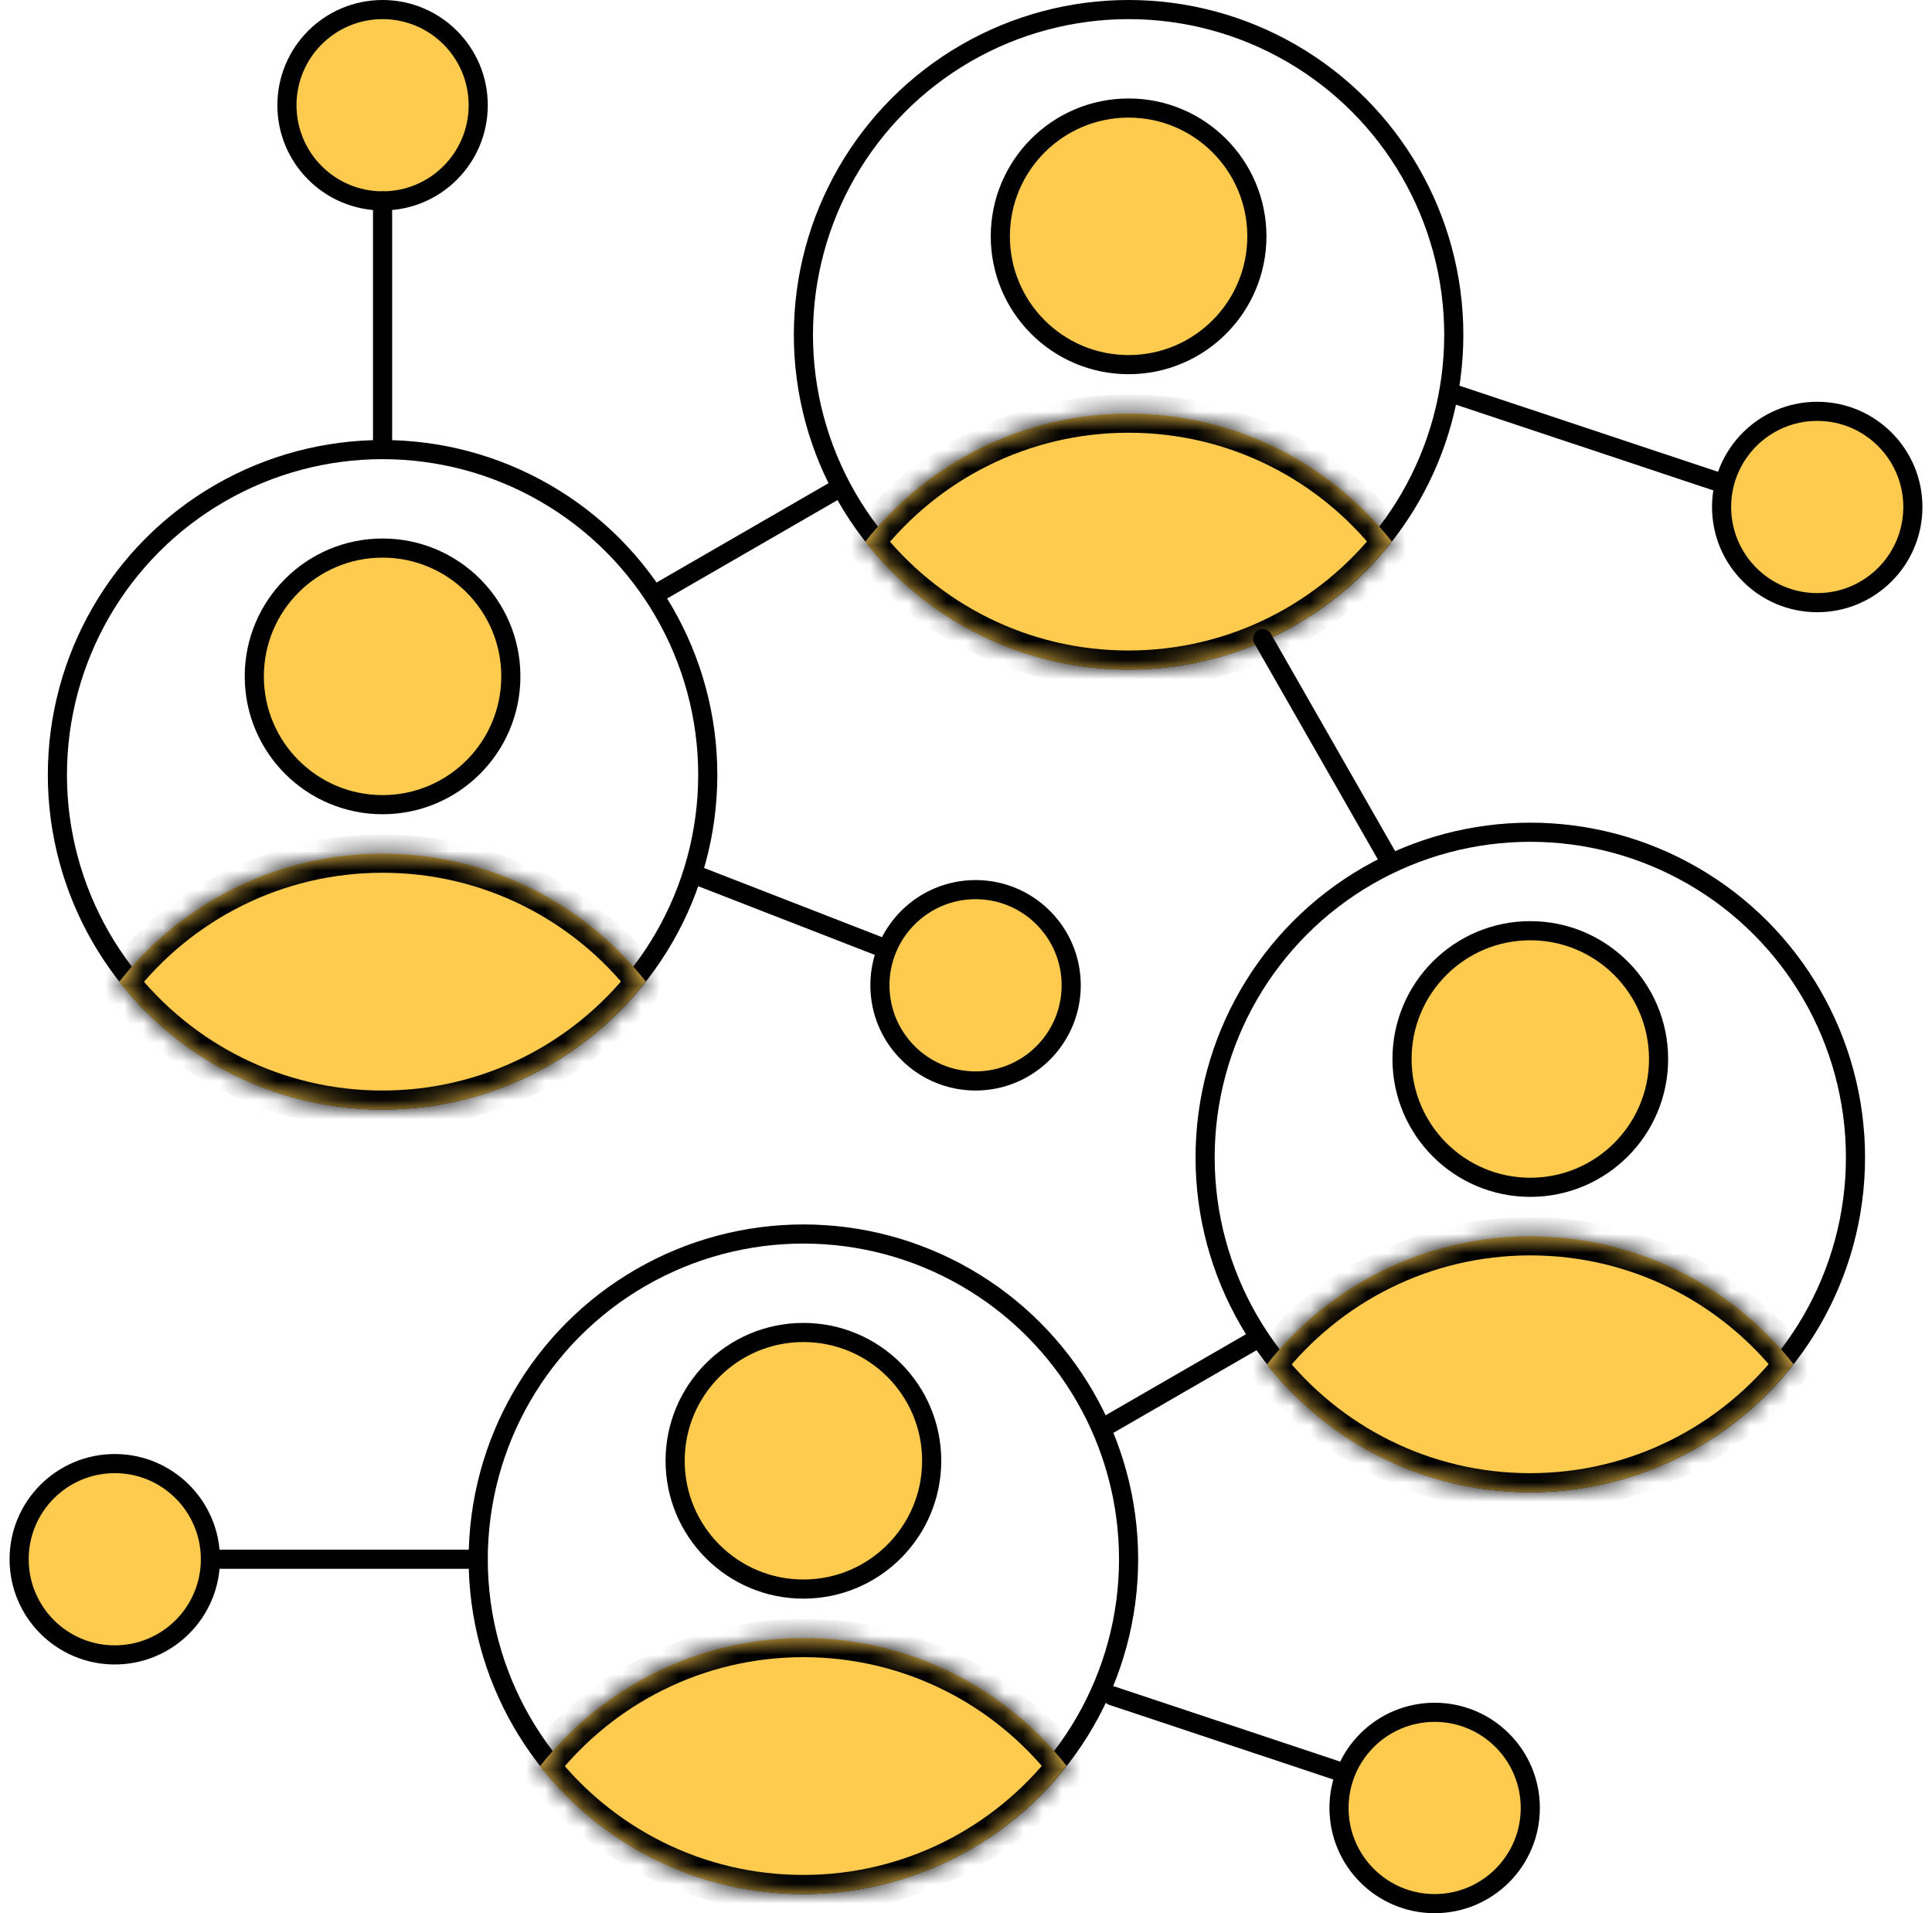<svg width="101" height="100" viewBox="0 0 101 100" fill="none" xmlns="http://www.w3.org/2000/svg">
    <circle cx="20" cy="40.5" r="17" stroke="black"/>
    <circle cx="20" cy="35.353" r="6.706" fill="#FFCB4E" stroke="black"/>
    <mask id="path-3-inside-1_2066_3284" fill="white">
        <path fill-rule="evenodd" clip-rule="evenodd" d="M6.231 51.316C9.435 47.238 14.412 44.618 20.001 44.618C25.583 44.618 30.555 47.231 33.759 51.301C30.555 55.38 25.578 58 19.989 58C14.407 58 9.436 55.386 6.231 51.316Z"/>
    </mask>
    <path fill-rule="evenodd" clip-rule="evenodd" d="M6.231 51.316C9.435 47.238 14.412 44.618 20.001 44.618C25.583 44.618 30.555 47.231 33.759 51.301C30.555 55.38 25.578 58 19.989 58C14.407 58 9.436 55.386 6.231 51.316Z" fill="#FFCB4E"/>
    <path d="M6.231 51.316L5.445 50.699L4.959 51.317L5.445 51.935L6.231 51.316ZM33.759 51.301L34.545 51.919L35.031 51.3L34.545 50.682L33.759 51.301ZM7.018 51.934C10.04 48.086 14.732 45.618 20.001 45.618V43.618C14.092 43.618 8.83 46.389 5.445 50.699L7.018 51.934ZM20.001 45.618C25.264 45.618 29.95 48.08 32.973 51.92L34.545 50.682C31.159 46.382 25.903 43.618 20.001 43.618V45.618ZM32.973 50.683C29.95 54.531 25.258 57 19.989 57V59C25.898 59 31.16 56.229 34.545 51.919L32.973 50.683ZM19.989 57C14.727 57 10.04 54.538 7.017 50.698L5.445 51.935C8.831 56.236 14.088 59 19.989 59V57Z" fill="black" mask="url(#path-3-inside-1_2066_3284)"/>
    <circle cx="59" cy="17.5" r="17" stroke="black"/>
    <circle cx="59" cy="12.353" r="6.706" fill="#FFCB4E" stroke="black"/>
    <mask id="path-7-inside-2_2066_3284" fill="white">
        <path fill-rule="evenodd" clip-rule="evenodd" d="M45.231 28.317C48.435 24.238 53.412 21.618 59.001 21.618C64.583 21.618 69.555 24.231 72.759 28.301C69.555 32.38 64.578 35 58.989 35C53.407 35 48.435 32.386 45.231 28.317Z"/>
    </mask>
    <path fill-rule="evenodd" clip-rule="evenodd" d="M45.231 28.317C48.435 24.238 53.412 21.618 59.001 21.618C64.583 21.618 69.555 24.231 72.759 28.301C69.555 32.38 64.578 35 58.989 35C53.407 35 48.435 32.386 45.231 28.317Z" fill="#FFCB4E"/>
    <path d="M45.231 28.317L44.445 27.699L43.959 28.317L44.446 28.935L45.231 28.317ZM72.759 28.301L73.545 28.919L74.031 28.3L73.545 27.683L72.759 28.301ZM46.018 28.934C49.04 25.086 53.732 22.618 59.001 22.618V20.618C53.092 20.618 47.83 23.389 44.445 27.699L46.018 28.934ZM59.001 22.618C64.264 22.618 68.95 25.08 71.973 28.92L73.545 27.683C70.159 23.382 64.903 20.618 59.001 20.618V22.618ZM71.973 27.683C68.95 31.531 64.258 34 58.989 34V36C64.898 36 70.16 33.229 73.545 28.919L71.973 27.683ZM58.989 34C53.727 34 49.04 31.538 46.017 27.698L44.446 28.935C47.831 33.236 53.088 36 58.989 36V34Z" fill="black" mask="url(#path-7-inside-2_2066_3284)"/>
    <circle cx="80" cy="60.5" r="17" stroke="black"/>
    <circle cx="80" cy="55.353" r="6.706" fill="#FFCB4E" stroke="black"/>
    <mask id="path-11-inside-3_2066_3284" fill="white">
        <path fill-rule="evenodd" clip-rule="evenodd" d="M66.231 71.317C69.435 67.238 74.412 64.618 80.001 64.618C85.583 64.618 90.555 67.231 93.759 71.301C90.555 75.38 85.578 78 79.989 78C74.407 78 69.436 75.386 66.231 71.317Z"/>
    </mask>
    <path fill-rule="evenodd" clip-rule="evenodd" d="M66.231 71.317C69.435 67.238 74.412 64.618 80.001 64.618C85.583 64.618 90.555 67.231 93.759 71.301C90.555 75.38 85.578 78 79.989 78C74.407 78 69.436 75.386 66.231 71.317Z" fill="#FFCB4E"/>
    <path d="M66.231 71.317L65.445 70.699L64.959 71.317L65.445 71.935L66.231 71.317ZM93.759 71.301L94.545 71.919L95.031 71.3L94.545 70.683L93.759 71.301ZM67.018 71.934C70.04 68.086 74.732 65.618 80.001 65.618V63.618C74.092 63.618 68.83 66.389 65.445 70.699L67.018 71.934ZM80.001 65.618C85.264 65.618 89.95 68.08 92.973 71.92L94.545 70.683C91.159 66.382 85.903 63.618 80.001 63.618V65.618ZM92.973 70.683C89.95 74.531 85.258 77 79.989 77V79C85.898 79 91.16 76.229 94.545 71.919L92.973 70.683ZM79.989 77C74.727 77 70.04 74.537 67.017 70.698L65.445 71.935C68.831 76.236 74.088 79 79.989 79V77Z" fill="black" mask="url(#path-11-inside-3_2066_3284)"/>
    <circle cx="42" cy="81.5" r="17" stroke="black"/>
    <circle cx="42" cy="76.353" r="6.706" fill="#FFCB4E" stroke="black"/>
    <mask id="path-15-inside-4_2066_3284" fill="white">
        <path fill-rule="evenodd" clip-rule="evenodd" d="M28.231 92.317C31.435 88.238 36.412 85.618 42.001 85.618C47.583 85.618 52.555 88.231 55.759 92.301C52.555 96.38 47.578 99 41.989 99C36.407 99 31.436 96.386 28.231 92.317Z"/>
    </mask>
    <path fill-rule="evenodd" clip-rule="evenodd" d="M28.231 92.317C31.435 88.238 36.412 85.618 42.001 85.618C47.583 85.618 52.555 88.231 55.759 92.301C52.555 96.38 47.578 99 41.989 99C36.407 99 31.436 96.386 28.231 92.317Z" fill="#FFCB4E"/>
    <path d="M28.231 92.317L27.445 91.699L26.959 92.317L27.445 92.935L28.231 92.317ZM55.759 92.301L56.545 92.919L57.031 92.3L56.545 91.683L55.759 92.301ZM29.018 92.934C32.04 89.086 36.732 86.618 42.001 86.618V84.618C36.092 84.618 30.83 87.389 27.445 91.699L29.018 92.934ZM42.001 86.618C47.264 86.618 51.95 89.08 54.973 92.92L56.545 91.683C53.159 87.382 47.903 84.618 42.001 84.618V86.618ZM54.973 91.683C51.95 95.531 47.258 98 41.989 98V100C47.898 100 53.16 97.229 56.545 92.919L54.973 91.683ZM41.989 98C36.727 98 32.04 95.537 29.017 91.698L27.445 92.935C30.831 97.236 36.088 100 41.989 100V98Z" fill="black" mask="url(#path-15-inside-4_2066_3284)"/>
    <circle cx="75" cy="94.5" r="5" fill="#FFCB4E" stroke="black"/>
    <circle cx="95" cy="26.5" r="5" fill="#FFCB4E" stroke="black"/>
    <circle cx="20" cy="5.5" r="5" fill="#FFCB4E" stroke="black"/>
    <circle cx="51" cy="51.5" r="5" fill="#FFCB4E" stroke="black"/>
    <circle cx="6" cy="81.5" r="5" fill="#FFCB4E" stroke="black"/>
    <rect x="10.5" y="81" width="15" height="1" rx="0.5" fill="black"/>
    <rect x="19.5" y="24" width="14" height="1" rx="0.5" transform="rotate(-90 19.5 24)" fill="black"/>
    <rect x="33.84" y="30.725" width="11.451" height="1" rx="0.5" transform="rotate(-30 33.84 30.725)" fill="black"/>
    <rect x="57.23" y="74.303" width="9.777" height="1" rx="0.5" transform="rotate(-30 57.23 74.303)" fill="black"/>
    <rect x="36.188" y="45.127" width="11.102" height="1" rx="0.5" transform="rotate(21.248 36.188 45.127)" fill="black"/>
    <rect x="66.191" y="32.694" width="14.297" height="1" rx="0.5" transform="rotate(60.242 66.191 32.694)" fill="black"/>
    <rect x="75.816" y="20" width="15.482" height="1" rx="0.5" transform="rotate(18.415 75.816 20)" fill="black"/>
    <rect x="57.816" y="88" width="13.591" height="1" rx="0.5" transform="rotate(18.415 57.816 88)" fill="black"/>
</svg>
